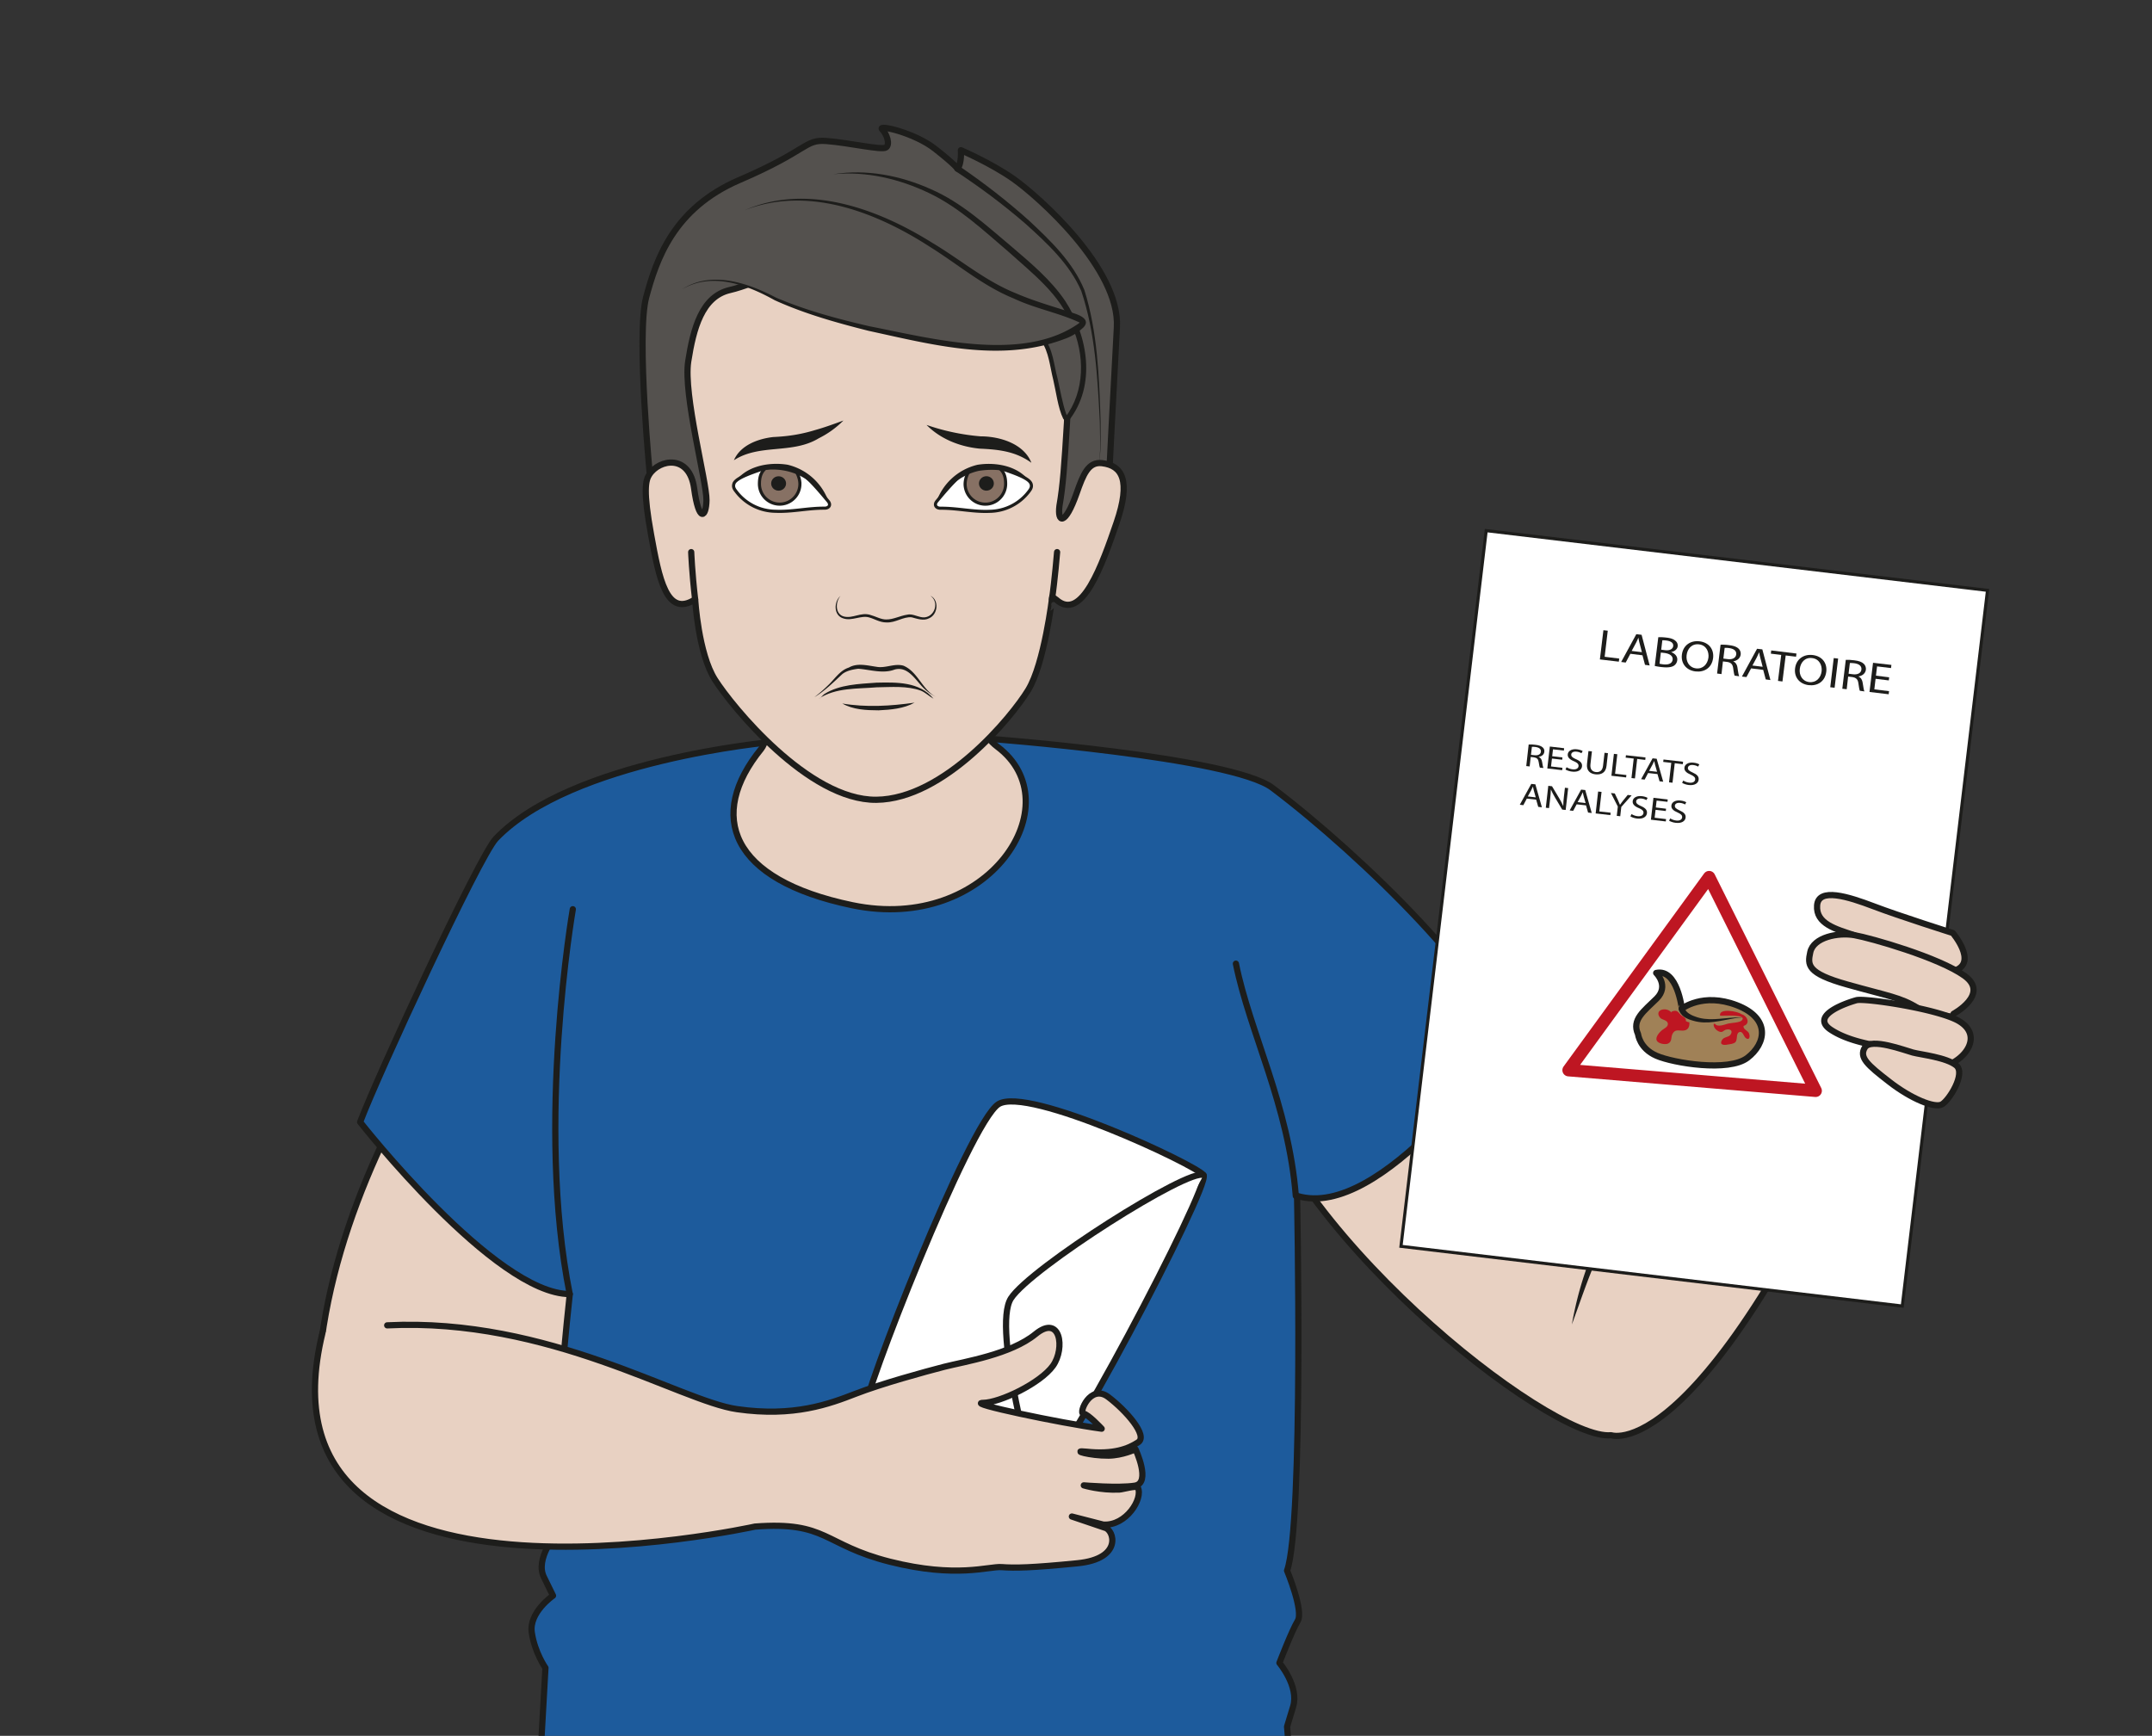 <?xml version="1.0" encoding="UTF-8" standalone="no"?><svg xmlns="http://www.w3.org/2000/svg" xml:space="preserve" viewBox="0 0 462.08 372.77"><rect x="0" y="0" width="462.08" height="372.77" fill="#333333" stroke="none"/><defs><clipPath id="a" clipPathUnits="userSpaceOnUse"><path d="M0 279.58h346.56V0H0Z"/></clipPath></defs><g clip-path="url(#a)" transform="matrix(1.333 0 0 -1.333 0 372.77)"><path d="M0 0c4.84 43.76 44.84 83.55 44.84 83.55s13.3-24.63 11.42-42.36c-1.89-17.73-12.62-30.22-12.62-30.22.13-1.39-13.57-37.12-22.96-37.12" style="fill:#e8d1c2;fill-opacity:1;fill-rule:nonzero;stroke:#1d1d1b;stroke-width:1;stroke-linecap:round;stroke-linejoin:round;stroke-miterlimit:10;stroke-dasharray:none;stroke-opacity:1" transform="translate(51.58 61.92)"/><path d="M0 0c-25.9 42.92-44.4 66.29-44.4 66.29s-15.81-17.5-12.53-35.86C-52.1 3.36-7.67-31.6 2.1-30.57c0 0 16.4-6.13 48.64 71.94C60.01 63.82 2.06 8.35 2.06 8.35" style="fill:#e8d1c2;fill-opacity:1;fill-rule:nonzero;stroke:#1d1d1b;stroke-width:1;stroke-linecap:round;stroke-linejoin:round;stroke-miterlimit:10;stroke-dasharray:none;stroke-opacity:1" transform="translate(257.43 79)"/><path d="M0 0s-4.47-26.42 30.1-21.36C42.72-19.51 34.68.56 34.68.56s39.37-2.94 46-7.93c14.64-11.04 36.05-32.2 37.27-41.48 0 0-19.7-28.39-33.29-24.26 0 0 1.08-52.81-1.61-60.37 0 0 2.7-6.48 1.72-8.1-.98-1.63-2.95-6.77-2.95-6.77s3.19-3.78 2.21-7.03l-.98-3.24 3.15-37.6s-130.64-20.37-126.29 2.62c1.5 7.96 2.95 31.47 2.95 31.47l.73 12.98s-1.72 2.44-2.2 5.68c-.5 3.25 3.42 5.95 3.42 5.95l-1.46 2.98c-1.48 2.97 2.03 7.03 2.03 7.03-1.05 10 2.13 38.58 2.13 38.58-12.08.02-33.77 27.71-33.77 27.71 2.68 7.18 19.15 42.81 21.87 45.66C-32.29-2.89 0 0 0 0" style="fill:#1d5b9c;fill-opacity:1;fill-rule:nonzero;stroke:none" transform="translate(124.27 160.1)"/><path d="M0 0s-4.47-26.42 30.1-21.36C42.72-19.51 34.68.56 34.68.56s39.37-2.94 46-7.93c14.64-11.04 36.05-32.2 37.27-41.48 0 0-19.7-28.39-33.29-24.26 0 0 1.08-52.81-1.61-60.37 0 0 2.7-6.48 1.72-8.1-.98-1.63-2.95-6.77-2.95-6.77s3.19-3.78 2.21-7.03l-.98-3.24 3.15-37.6s-130.64-20.37-126.29 2.62c1.5 7.96 2.95 31.47 2.95 31.47l.73 12.98s-1.72 2.44-2.2 5.68c-.5 3.25 3.42 5.95 3.42 5.95l-1.46 2.98c-1.48 2.97 2.03 7.03 2.03 7.03-1.05 10 2.13 38.58 2.13 38.58-12.08.02-33.77 27.71-33.77 27.71 2.68 7.18 19.15 42.81 21.87 45.66C-32.29-2.89 0 0 0 0Z" style="fill:none;stroke:#1d1d1b;stroke-width:1;stroke-linecap:round;stroke-linejoin:round;stroke-miterlimit:10;stroke-dasharray:none;stroke-opacity:1" transform="translate(124.27 160.1)"/><path d="M0 0s-3.2-10.57-4.33-20.05c0 0-1-8.05 3.68-11.55 12.16-9.1-1.3-30.12-23.34-25.55-19.74 4.1-23.43 14.46-14.67 25.21 1.03 1.28 4.92 11.27-1.65 28.46C-46.88 13.7 0 0 0 0" style="fill:#e8d1c2;fill-opacity:1;fill-rule:nonzero;stroke:none" transform="translate(161.29 190.96)"/><path d="M0 0s-3.2-10.57-4.33-20.05c0 0-1-8.05 3.68-11.55 12.16-9.1-1.3-30.12-23.34-25.55-19.74 4.1-23.43 14.46-14.67 25.21 1.03 1.28 4.92 11.27-1.65 28.46C-46.88 13.7 0 0 0 0Z" style="fill:none;stroke:#1d1d1b;stroke-width:1;stroke-linecap:round;stroke-linejoin:round;stroke-miterlimit:10;stroke-dasharray:none;stroke-opacity:1" transform="translate(161.29 190.96)"/><path d="M0 0s-6-34.54-.5-62" style="fill:none;stroke:#1d1d1b;stroke-width:1;stroke-linecap:round;stroke-linejoin:round;stroke-miterlimit:10;stroke-dasharray:none;stroke-opacity:1" transform="translate(92.27 133.17)"/><path d="M0 0c2.25-11.14 8.48-22.73 9.65-37.42" style="fill:none;stroke:#1d1d1b;stroke-width:1;stroke-linecap:round;stroke-linejoin:round;stroke-miterlimit:10;stroke-dasharray:none;stroke-opacity:1" transform="translate(199.08 124.4)"/><path d="M0 0c1.27 7.33 5 19.5 12.69 22.2a9.85 9.85 0 0 1-2.63-1.9C4.83 14.7 2.6 7.05 0 0" style="fill:#1d1d1b;fill-opacity:1;fill-rule:nonzero;stroke:none" transform="translate(253.2 66.28)"/><path d="m0 0 80.75-9.62 13.73 115.3-80.75 9.62z" style="fill:#fff;fill-opacity:1;fill-rule:nonzero;stroke:none" transform="translate(225.67 78.86)"/><path d="m0 0 80.75-9.62 13.73 115.3-80.75 9.62z" style="fill:none;stroke:#1d1d1b;stroke-width:.5;stroke-linecap:butt;stroke-linejoin:miter;stroke-miterlimit:10;stroke-dasharray:none;stroke-opacity:1" transform="translate(225.67 78.86)"/><path d="M0 0c-3.01 1-6.22 1.85-6 4.8.21 2.94 5.02 1.42 9.12-.14C7.2 3.1 15.86.36 15.86.36s3.96-4.66.44-6.01" style="fill:#e8d1c2;fill-opacity:1;fill-rule:nonzero;stroke:#1d1d1b;stroke-width:1;stroke-linecap:round;stroke-linejoin:round;stroke-miterlimit:10;stroke-dasharray:none;stroke-opacity:1" transform="translate(298.7 128.98)"/><path d="M0 0s5.86 3.17 1.77 6.12c-4.1 2.95-15.11 6.09-17.74 6.55-2.63.46-6.59-.33-7.11-2.75-.44-2.04-.56-3.38 5.95-5.2C-10.62 2.88-8.48 2.65-5.73.9" style="fill:#e8d1c2;fill-opacity:1;fill-rule:nonzero;stroke:#1d1d1b;stroke-width:1;stroke-linecap:round;stroke-linejoin:round;stroke-miterlimit:10;stroke-dasharray:none;stroke-opacity:1" transform="translate(314.68 116.32)"/><path d="M0 0s3.65-2.46 6.33-.93C9 .6 10.49 3.71 7.29 5.67 4.08 7.65-7.95 9.46-9.32 9.08c-1.38-.38-7.6-2.43-4.12-4.75 3.48-2.31 9-2.75 10.72-3.09A6.05 6.05 0 0 0 0 0" style="fill:#e8d1c2;fill-opacity:1;fill-rule:nonzero;stroke:none" transform="translate(308.34 109.43)"/><path d="M0 0s3.65-2.46 6.33-.93C9 .6 10.49 3.71 7.29 5.67 4.08 7.65-7.95 9.46-9.32 9.08c-1.38-.38-7.6-2.43-4.12-4.75 3.48-2.31 9-2.75 10.72-3.09A6.05 6.05 0 0 0 0 0Z" style="fill:none;stroke:#1d1d1b;stroke-width:1;stroke-linecap:round;stroke-linejoin:round;stroke-miterlimit:10;stroke-dasharray:none;stroke-opacity:1" transform="translate(308.34 109.43)"/><path d="M0 0c-.98-1.6.4-2.8 3.94-5.54 3.52-2.74 7.3-4.27 8.45-3.64 1.16.62 3.9 4.98 2.33 6.28-1.56 1.29-5.66 1.73-6.99 2.08C6.4-.46.98 1.6 0 0" style="fill:#e8d1c2;fill-opacity:1;fill-rule:nonzero;stroke:none" transform="translate(300.4 110.9)"/><path d="M0 0c-.98-1.6.4-2.8 3.94-5.54 3.52-2.74 7.3-4.27 8.45-3.64 1.16.62 3.9 4.98 2.33 6.28-1.56 1.29-5.66 1.73-6.99 2.08C6.4-.46.98 1.6 0 0Z" style="fill:none;stroke:#1d1d1b;stroke-width:1;stroke-linecap:round;stroke-linejoin:round;stroke-miterlimit:10;stroke-dasharray:none;stroke-opacity:1" transform="translate(300.4 110.9)"/><path d="M0 0s.84 16.61 1.36 26.07c.52 9.46-12.72 21.14-16.65 23.91-3.57 2.52-8.48 4.63-8.48 4.63s.17-2.13-.55-2.98c0 0-.23.54-3.61 3.2-3.34 2.63-9.33 3.95-8.53 3.15.8-.81 1.3-2.45.63-2.93-.68-.48-5.99.77-9.6 1.04-3.6.27-2.82-1.48-14.06-6.3C-70.07 45.22-72.83 37-74.46 30.94c-1.63-6.07.65-29.64.69-29.54 0 0 39.24-51.97 73.77-1.41" style="fill:#54514e;fill-opacity:1;fill-rule:nonzero;stroke:none" transform="translate(178.55 200.84)"/><path d="M0 0s.84 16.61 1.36 26.07c.52 9.46-12.72 21.14-16.65 23.91-3.57 2.52-8.48 4.63-8.48 4.63s.17-2.13-.55-2.98c0 0-.23.54-3.61 3.2-3.34 2.63-9.33 3.95-8.53 3.15.8-.81 1.3-2.45.63-2.93-.68-.48-5.99.77-9.6 1.04-3.6.27-2.82-1.48-14.06-6.3C-70.07 45.22-72.83 37-74.46 30.94c-1.63-6.07.65-29.64.69-29.54 0 0 39.24-51.97 73.77-1.41z" style="fill:none;stroke:#1d1d1b;stroke-width:1;stroke-linecap:round;stroke-linejoin:round;stroke-miterlimit:10;stroke-dasharray:none;stroke-opacity:1" transform="translate(178.55 200.84)"/><path d="M0 0c3.95-2.7 7.72-5.61 11.27-8.8 3.47-3.25 7.05-6.67 8.9-11.17 2.15-6.84 2.38-14.09 2.62-21.2-.05-2.35.2-4.8-.4-7.1.55 2.3.26 4.75.27 7.1-.36 7.04-.73 14.3-2.98 21.02-1.85 4.32-5.47 7.67-8.91 10.78C7.2-6.27 3.39-3.43-.55-.84-1.1-.5-.57.4 0 0" style="fill:#1d1d1b;fill-opacity:1;fill-rule:nonzero;stroke:none" transform="translate(154.5 252.9)"/><path d="M0 0c-.37-2.8.9-3.3 2.76 2 1.07 3.05 1.89 5.11 4.1 4.85 3.25-.39 4.66-2.79 2.34-9.59C6.87-9.54 3.6-18.79-.5-15.16l-.61.44-.05.04S-2.43-25.43-5.04-29.7c-2.6-4.28-13.5-17.57-24.46-17.68-10.97-.1-23.29 15.1-25.98 19.33-2.7 4.22-3.2 12.96-3.2 12.96-4.6-2.98-5.82 3.33-7.1 10.4-1.29 7.08-.9 8.77-.29 9.71 1.61 2.49 6.47 3.33 7.22-2.23.76-5.57 1.94-4.73 1.99-1.9.05 2.92-3.77 17.03-2.94 22.36.83 5.32 2.2 10.45 6.7 11.49 4.5 1.03 10.67 4.74 17.46 3.89 6.79-.85 14.93-6.65 22.66-5.19C-1.22 35.67 1.75 22.75 1.21 13.38.8 6.54.55 3.1 0 0" style="fill:#e8d1c2;fill-opacity:1;fill-rule:nonzero;stroke:none" transform="translate(170.66 198.18)"/><path d="M0 0c-.37-2.8.9-3.3 2.76 2 1.07 3.05 1.89 5.11 4.1 4.85 3.25-.39 4.66-2.79 2.34-9.59C6.87-9.54 3.6-18.79-.5-15.16l-.61.44-.05.04S-2.43-25.43-5.04-29.7c-2.6-4.28-13.5-17.57-24.46-17.68-10.97-.1-23.29 15.1-25.98 19.33-2.7 4.22-3.2 12.96-3.2 12.96-4.6-2.98-5.82 3.33-7.1 10.4-1.29 7.08-.9 8.77-.29 9.71 1.61 2.49 6.47 3.33 7.22-2.23.76-5.57 1.94-4.73 1.99-1.9.05 2.92-3.77 17.03-2.94 22.36.83 5.32 2.2 10.45 6.7 11.49 4.5 1.03 10.67 4.74 17.46 3.89 6.79-.85 14.93-6.65 22.66-5.19C-1.22 35.67 1.75 22.75 1.21 13.38.8 6.54.55 3.1 0 0Z" style="fill:none;stroke:#1d1d1b;stroke-width:1;stroke-linecap:round;stroke-linejoin:round;stroke-miterlimit:10;stroke-dasharray:none;stroke-opacity:1" transform="translate(170.66 198.18)"/><path d="M0 0s11.43 2.18 23.15-7.6c11.73-9.8 13.69-11.76 15.82-17.01 3.68-9.06-1.32-14.8-1.32-14.8-1.23-.08-2.4 12.8-4.25 12.9-5.15.3-9.95-.15-12.83 2.34" style="fill:#54514e;fill-opacity:1;fill-rule:nonzero;stroke:none" transform="translate(134.25 251.58)"/><path d="M0 0c5.3.86 10.82-.21 15.72-2.42 4.97-2.16 8.98-5.9 13.09-9.34 3.04-2.61 6.21-5.25 8.5-8.62 3.7-5.65 5.06-13.62.63-19.28-.32-.34-.8.03-.94.3-.82 1.65-1.17 4.49-1.6 6.28-.52 2.02-.7 4.51-1.93 6.2-.09.04-.02.03-.22.05l-1.26.08c-3.83.3-8.32-.1-11.42 2.58 3.53-2.56 8.2-1.71 12.3-1.99.32-.03.69.06 1-.18 1.51-1.75 1.64-4.44 2.24-6.59.35-1.52.83-4.26 1.39-5.7.05-.11.1-.23.16-.32.04-.1.16-.1-.04-.07l-.27-.13c3.2 4.18 3.16 10.12 1.03 14.8-1.88 5-6.27 8.32-10.2 11.87-4.03 3.44-7.93 7.12-12.75 9.43C10.68-.77 5.33.52 0 0" style="fill:#1d1d1b;fill-opacity:1;fill-rule:nonzero;stroke:none" transform="translate(134.25 251.58)"/><path d="M0 0s4.98 3.76 13.52-.8c8.53-4.55 29.82-8.76 37.45-8.65 7.62.12 13.13 2.67 13.59 4.05.45 1.38-9.24 2.21-17.45 7.9C38.9 8.2 24.56 18.56 10.1 12.76" style="fill:#54514e;fill-opacity:1;fill-rule:nonzero;stroke:none" transform="translate(109.85 233.03)"/><path d="M0 0c4.7 3.06 10.6 1.06 15.13-1.32 4.84-2.08 9.97-3.44 15.1-4.63 10.08-1.97 24.72-5.9 33.72.49.08.07.14.23.13.18 0-.16.06-.12-.05-.05-3.38 1.57-7.17 2.24-10.58 3.86-4.95 2-9.05 5.55-13.54 8.34-8.67 5.6-19.65 9.85-29.81 5.88 10.09 4.4 21.4.26 30.2-5.24 4.54-2.7 8.58-6.18 13.51-8.15 3.02-1.31 6.2-2.18 9.35-3.22.97-.32 2.64-1 1.55-2.23a8.45 8.45 0 0 0-3.14-1.92C51.3-11.88 40.3-8.9 30.06-6.68c-5.14 1.3-10.27 2.73-15.12 4.93C10.47.75 4.81 2.85 0 0" style="fill:#1d1d1b;fill-opacity:1;fill-rule:nonzero;stroke:none" transform="translate(109.85 233.03)"/><path d="M0 0s.12-3.24.63-7.6" style="fill:none;stroke:#1d1d1b;stroke-width:1;stroke-linecap:round;stroke-linejoin:miter;stroke-miterlimit:10;stroke-dasharray:none;stroke-opacity:1" transform="translate(111.34 190.7)"/><path d="M0 0s-.37-4.54-.83-7.6" style="fill:none;stroke:#1d1d1b;stroke-width:1;stroke-linecap:round;stroke-linejoin:miter;stroke-miterlimit:10;stroke-dasharray:none;stroke-opacity:1" transform="translate(170.28 190.7)"/><path d="M0 0c-.84-.97-.9-2.97.57-3.33 1.42-.34 2.67.72 4.18.28.93-.25 1.78-.77 2.62-.75 1.12-.02 2.22.6 3.38.77.71.18 1.5-.24 2.13-.37 2.01-.53 3.28 2.18 1.62 3.42 1.41-.7 1.2-3-.21-3.62-.9-.49-1.98-.07-2.84.15-1.37.12-2.6-.92-4.07-.83-1.06 0-1.89.57-2.75.8-1.27.4-2.79-.61-4.15-.16C-1.13-3.19-1.11-.95 0 0" style="fill:#1d1d1b;fill-opacity:1;fill-rule:nonzero;stroke:none" transform="translate(135.39 183.65)"/><path d="M0 0c1.37-1.1 2.85-2.91 3.98-4.25.48-.58.16-1.13-.6-1.12-2.65.02-5.25-.62-7.9-.5A8.07 8.07 0 0 0-10.9-2.6c-.25.32-.46.67-.3 1.15.02.1.08.2.16.3C-10.46-.43-8.7.22-6.7.9c2.2.73 5 .48 6.7-.9" style="fill:#fff;fill-opacity:1;fill-rule:nonzero;stroke:#1d1d1b;stroke-width:.5;stroke-linecap:butt;stroke-linejoin:miter;stroke-miterlimit:10;stroke-dasharray:none;stroke-opacity:1" transform="translate(129.42 203.15)"/><path d="M0 0c.4-.55.72-1.44.72-2.18a3.26 3.26 0 1 0-6.52 0c0 1.04.23 1.9.97 2.5 0 0 1.38.31 2.13.26C-2.7.58-1.5.5-1 .35-.48.19 0 0 0 0" style="fill:#877164;fill-opacity:1;fill-rule:evenodd;stroke:none" transform="translate(128.13 203.87)"/><path d="M0 0c.4-.55.72-1.44.72-2.18a3.26 3.26 0 1 0-6.52 0c0 1.04.23 1.9.97 2.5 0 0 1.38.31 2.13.26C-2.7.58-1.5.5-1 .35-.48.19 0 0 0 0Z" style="fill:none;stroke:#1d1d1b;stroke-width:.5;stroke-linecap:butt;stroke-linejoin:miter;stroke-miterlimit:10;stroke-dasharray:none;stroke-opacity:1" transform="translate(128.13 203.87)"/><path d="M0 0c0-.64-.54-1.16-1.2-1.16-.67 0-1.2.52-1.2 1.16 0 .64.53 1.16 1.2 1.16C-.54 1.16 0 .64 0 0" style="fill:#1d1d1b;fill-opacity:1;fill-rule:evenodd;stroke:none" transform="translate(126.62 201.76)"/><path d="M0 0c1.7 2.83 5.54 3.57 8.64 3.08a9.26 9.26 0 0 0 6.74-6.35 12.02 12.02 0 0 1-3 3.45C8.96 3.03 3.33 3.06 0 0" style="fill:#1d1d1b;fill-opacity:1;fill-rule:nonzero;stroke:none" transform="translate(118.22 201.7)"/><path d="M0 0c1.03 2.42 3.9 3.47 6.34 3.74 2.41.11 4.48.43 6.8 1.14 1.5.42 2.97.96 4.5 1.52a15.05 15.05 0 0 0-3.97-2.86C9.39.94 4.15 2.7 0 0" style="fill:#1d1d1b;fill-opacity:1;fill-rule:nonzero;stroke:none" transform="translate(118.22 205.5)"/><path d="M0 0c-2.56 1.86-5.29 2.14-8.32 2.28-3.16.3-6.33 1.54-8.57 3.82a35.51 35.51 0 0 1 8.72-1.84C-5.12 4.26-1.22 3.1 0 0" style="fill:#1d1d1b;fill-opacity:1;fill-rule:nonzero;stroke:none" transform="translate(166.14 205.09)"/><path d="M0 0c-1.36-1.1-2.84-2.9-3.97-4.24-.48-.58-.15-1.13.6-1.13 2.65.03 5.25-.62 7.9-.5a8.07 8.07 0 0 1 6.38 3.27c.24.32.46.67.3 1.15-.03.1-.09.2-.17.3C10.47-.43 8.72.22 6.72.9 4.51 1.63 1.7 1.38 0 0" style="fill:#fff;fill-opacity:1;fill-rule:nonzero;stroke:#1d1d1b;stroke-width:.5;stroke-linecap:butt;stroke-linejoin:miter;stroke-miterlimit:10;stroke-dasharray:none;stroke-opacity:1" transform="translate(154.88 203.14)"/><path d="M0 0a3.99 3.99 0 0 1-.73-2.18 3.26 3.26 0 1 1 6.53 0c0 1.04-.23 1.9-.97 2.5 0 0-1.38.3-2.13.26C2.7.58 1.48.5 1 .35.48.19 0 0 0 0" style="fill:#877164;fill-opacity:1;fill-rule:evenodd;stroke:none" transform="translate(156.19 203.87)"/><path d="M0 0a3.99 3.99 0 0 1-.73-2.18 3.26 3.26 0 1 1 6.53 0c0 1.04-.23 1.9-.97 2.5 0 0-1.38.3-2.13.26C2.7.58 1.48.5 1 .35.48.19 0 0 0 0Z" style="fill:none;stroke:#1d1d1b;stroke-width:.5;stroke-linecap:butt;stroke-linejoin:miter;stroke-miterlimit:10;stroke-dasharray:none;stroke-opacity:1" transform="translate(156.19 203.87)"/><path d="M0 0c0-.64.54-1.16 1.2-1.16.67 0 1.2.52 1.2 1.16 0 .64-.53 1.17-1.2 1.17C.54 1.17 0 .64 0 0" style="fill:#1d1d1b;fill-opacity:1;fill-rule:evenodd;stroke:none" transform="translate(157.69 201.76)"/><path d="M0 0c-2.17 2.16-5.59 2.55-8.43 2.1-2.92-.64-5.43-2.78-6.95-5.36a9.27 9.27 0 0 0 6.74 6.34C-5.54 3.58-1.7 2.83 0 0" style="fill:#1d1d1b;fill-opacity:1;fill-rule:nonzero;stroke:none" transform="translate(166.1 201.69)"/><path d="M0 0c-.72.4-1.32 1-2.04 1.3-2.23.81-4.76.57-7.12.54-3.14-.27-6.6-.02-9.33-1.84.38.14.58.55.93.78 2.47 1.53 5.56 1.6 8.37 1.81C-5.92 2.66-2.25 2.75 0 0" style="fill:#1d1d1b;fill-opacity:1;fill-rule:nonzero;stroke:none" transform="translate(150.38 167.08)"/><path d="M0 0a8.08 8.08 0 0 0-2.35 1.75c-1.2 1.3-2.4 3.29-4.43 2.7-1.87-.7-3.93 0-5.83.14-.85-.11-1.88-.3-2.58-.87-1.4-1.3-2.83-2.72-4.5-3.72.78.6 1.51 1.23 2.2 1.91 1.06.98 1.9 2.41 3.36 2.87 1.37.79 2.98.33 4.43.13 1.47-.29 2.91.6 4.38.17 2.35-1 3-3.91 5.32-5.08" style="fill:#1d1d1b;fill-opacity:1;fill-rule:nonzero;stroke:none" transform="translate(150.86 167.32)"/><path d="M0 0c3.83-.65 7.81-.41 11.64.14C9.88-.84 7.8-1 5.84-1.1 3.86-1.09 1.73-1 0 0" style="fill:#1d1d1b;fill-opacity:1;fill-rule:nonzero;stroke:none" transform="translate(135.68 166.31)"/><path d="m0 0 .7-.08-.5-4.2 2.35-.29-.07-.5-3.05.36Z" style="fill:#1d1d1b;fill-opacity:1;fill-rule:nonzero;stroke:none" transform="translate(258.28 178.12)"/><path d="m0 0-.37 1.42c-.09.32-.14.61-.19.9h-.01a14.2 14.2 0 0 0-.38-.82l-.7-1.3Zm-1.86-.26-.75-1.41-.73.09L-.9 2.9l.85-.1 1.3-4.94-.75.1L.09-.5z" style="fill:#1d1d1b;fill-opacity:1;fill-rule:nonzero;stroke:none" transform="translate(264.48 174.58)"/><path d="m0 0 .64-.08c.75-.09 1.23.2 1.29.65.06.55-.4.82-1.12.91a3.5 3.5 0 0 1-.63.03Zm-.27-2.26c.13-.03.34-.07.59-.1.73-.09 1.43.07 1.52.75.07.64-.54.98-1.3 1.08l-.6.07zm-.2 4.27c.31.02.8 0 1.3-.06.7-.08 1.15-.24 1.46-.52.27-.22.4-.52.36-.89C2.6.1 2.2-.26 1.6-.38v-.01c.5-.18 1.07-.62.98-1.32a1.2 1.2 0 0 0-.57-.89C1.59-2.85.95-2.9.06-2.8a9.5 9.5 0 0 0-1.1.18z" style="fill:#1d1d1b;fill-opacity:1;fill-rule:nonzero;stroke:none" transform="translate(267.59 174.98)"/><path d="M0 0c-.12-1 .4-1.98 1.52-2.12 1.12-.13 1.86.68 2 1.75.1.93-.34 1.98-1.52 2.12C.82 1.89.12 1.03 0 0m4.27-.44c-.2-1.62-1.45-2.34-2.85-2.17C-.03-2.43-.93-1.35-.76.08c.18 1.5 1.38 2.34 2.85 2.16C3.59 2.06 4.43.96 4.27-.44" style="fill:#1d1d1b;fill-opacity:1;fill-rule:nonzero;stroke:none" transform="translate(271.68 174.09)"/><path d="m0 0 .72-.09C1.48-.18 2 .12 2.07.66c.07.6-.4.93-1.16 1.03a3.3 3.3 0 0 1-.7.03Zm-.45 2.23c.36.02.88 0 1.37-.07.76-.09 1.23-.27 1.54-.57.25-.25.37-.59.33-.95C2.7.02 2.2-.34 1.6-.44v-.02c.4-.17.61-.54.68-1.04.1-.68.18-1.15.27-1.35l-.73.1c-.07.14-.15.56-.23 1.16-.09.67-.35.95-.99 1.05l-.67.08L-.3-2.5l-.71.09z" style="fill:#1d1d1b;fill-opacity:1;fill-rule:nonzero;stroke:none" transform="translate(277.6 173.55)"/><path d="m0 0-.37 1.42c-.09.32-.14.61-.19.9h-.01c-.12-.27-.24-.55-.38-.82l-.7-1.3Zm-1.86-.26-.75-1.4-.73.08L-.9 2.9l.85-.1 1.3-4.94-.75.1L.09-.5z" style="fill:#1d1d1b;fill-opacity:1;fill-rule:nonzero;stroke:none" transform="translate(283.93 172.23)"/><path d="m0 0-1.67.2.06.52 4.07-.5-.07-.51-1.67.2L.2-4.28l-.72.09Z" style="fill:#1d1d1b;fill-opacity:1;fill-rule:nonzero;stroke:none" transform="translate(286.92 174.14)"/><path d="M0 0c-.12-1 .4-1.98 1.52-2.12 1.12-.13 1.87.68 2 1.75.1.93-.35 1.98-1.53 2.12C.82 1.9.12 1.03 0 0m4.27-.44c-.2-1.62-1.45-2.34-2.85-2.17C-.03-2.43-.93-1.35-.76.08c.18 1.5 1.38 2.34 2.85 2.16C3.59 2.06 4.43.96 4.27-.44" style="fill:#1d1d1b;fill-opacity:1;fill-rule:nonzero;stroke:none" transform="translate(289.91 171.88)"/><path d="m0 0-.57-4.7-.7.08.56 4.7z" style="fill:#1d1d1b;fill-opacity:1;fill-rule:nonzero;stroke:none" transform="translate(296.09 173.55)"/><path d="m0 0 .72-.09c.76-.09 1.28.2 1.35.75.07.6-.4.93-1.16 1.03-.34.04-.59.04-.7.03Zm-.45 2.23c.36.02.88 0 1.37-.07.76-.09 1.23-.27 1.54-.57.25-.25.37-.59.33-.95C2.7.02 2.2-.34 1.6-.44v-.02c.4-.17.61-.54.68-1.04.1-.68.18-1.15.27-1.35l-.73.1c-.07.13-.15.56-.23 1.16-.08.67-.35.95-.99 1.05l-.67.08L-.3-2.5l-.71.08z" style="fill:#1d1d1b;fill-opacity:1;fill-rule:nonzero;stroke:none" transform="translate(297.77 171.11)"/><path d="m0 0-2.13.26-.2-1.7 2.37-.29-.06-.5-3.09.37.57 4.7L.42 2.5l-.06-.51-2.25.27-.18-1.49L.06.5Z" style="fill:#1d1d1b;fill-opacity:1;fill-rule:nonzero;stroke:none" transform="translate(304.25 170.03)"/><path d="m0 0 .56-.06c.59-.07 1 .15 1.04.56.05.45-.32.7-.9.77-.27.03-.46.03-.55.02Zm-.37 1.67c.29.02.69 0 1.07-.05.58-.06.95-.2 1.2-.43.2-.18.29-.43.25-.7-.05-.47-.44-.74-.9-.81v-.02c.31-.13.48-.4.54-.78.08-.5.15-.86.22-1l-.57.06c-.06.1-.12.42-.19.87-.07.5-.28.71-.77.79l-.52.06-.17-1.53-.55.06z" style="fill:#1d1d1b;fill-opacity:1;fill-rule:nonzero;stroke:none" transform="translate(246.61 158.04)"/><path d="m0 0-1.65.19-.15-1.27L.04-1.3 0-1.68l-2.4.28.41 3.53 2.3-.27-.04-.38-1.75.2-.13-1.11L.04.37Z" style="fill:#1d1d1b;fill-opacity:1;fill-rule:nonzero;stroke:none" transform="translate(251.64 157.25)"/><path d="M0 0c.23-.15.58-.3.96-.34.56-.07.92.14.96.5.04.33-.17.54-.72.79-.67.28-1.07.63-1.01 1.13.06.55.65.9 1.48.8.44-.05.74-.17.92-.28l-.2-.35a2 2 0 0 1-.78.25c-.58.07-.84-.2-.86-.43-.04-.33.2-.52.77-.78.7-.31 1.02-.64.96-1.16-.06-.54-.6-.96-1.6-.84-.41.04-.85.2-1.06.34z" style="fill:#1d1d1b;fill-opacity:1;fill-rule:nonzero;stroke:none" transform="translate(252.35 156.05)"/><path d="m0 0-.24-2.09c-.09-.79.3-1.17.86-1.24.64-.07 1.08.23 1.17 1.01l.24 2.09.55-.06-.23-2.06C2.23-3.44 1.49-3.8.56-3.7-.3-3.6-.92-3.1-.79-2L-.56.05z" style="fill:#1d1d1b;fill-opacity:1;fill-rule:nonzero;stroke:none" transform="translate(256.43 158.6)"/><path d="m0 0 .55-.06-.36-3.15 1.82-.2-.04-.39-2.37.27Z" style="fill:#1d1d1b;fill-opacity:1;fill-rule:nonzero;stroke:none" transform="translate(259.97 158.2)"/><path d="m0 0-1.3.15.05.39L1.9.18l-.04-.4-1.3.16L.2-3.2l-.56.06Z" style="fill:#1d1d1b;fill-opacity:1;fill-rule:nonzero;stroke:none" transform="translate(263.16 157.44)"/><path d="m0 0-.3 1.06c-.07.24-.1.46-.15.67h-.01l-.29-.61-.53-.97Zm-1.44-.2L-2-1.26l-.57.07 1.85 3.36.66-.07L.99-1.6l-.59.07L.07-.37z" style="fill:#1d1d1b;fill-opacity:1;fill-rule:nonzero;stroke:none" transform="translate(266.92 155.31)"/><path d="m0 0-1.3.15.05.39L1.9.18l-.04-.4-1.3.16L.2-3.2l-.56.06Z" style="fill:#1d1d1b;fill-opacity:1;fill-rule:nonzero;stroke:none" transform="translate(269.21 156.75)"/><path d="M0 0c.23-.15.58-.3.96-.34.56-.07.92.14.96.5.04.33-.17.54-.72.79-.67.28-1.07.63-1.01 1.13.06.55.65.9 1.48.8.44-.05.75-.17.92-.28l-.2-.36c-.12.08-.4.22-.78.26-.58.07-.83-.2-.86-.43-.04-.33.2-.52.77-.78.7-.31 1.02-.64.96-1.16-.06-.54-.6-.96-1.6-.85-.41.05-.85.2-1.06.35z" style="fill:#1d1d1b;fill-opacity:1;fill-rule:nonzero;stroke:none" transform="translate(271.14 153.9)"/><path d="m0 0-.3 1.06c-.07.24-.1.46-.15.67h-.01l-.29-.61-.53-.97Zm-1.44-.2L-2-1.26l-.57.07 1.85 3.36.66-.07L.99-1.6l-.59.07L.07-.37z" style="fill:#1d1d1b;fill-opacity:1;fill-rule:nonzero;stroke:none" transform="translate(247.38 151.19)"/><path d="m0 0 .4 3.53.6-.07 1.16-1.94c.27-.45.47-.85.64-1.24h.01c0 .48.04.92.1 1.47l.17 1.47.52-.06-.4-3.52-.56.06-1.15 1.94c-.25.43-.49.86-.66 1.27H.81C.8 2.46.76 2.03.7 1.45L.52-.06Z" style="fill:#1d1d1b;fill-opacity:1;fill-rule:nonzero;stroke:none" transform="translate(249 149.52)"/><path d="m0 0-.3 1.06c-.07.24-.1.46-.15.67h-.01l-.29-.61-.53-.97Zm-1.44-.2L-2-1.25l-.57.06 1.85 3.36.66-.07L.99-1.6l-.59.07L.07-.37z" style="fill:#1d1d1b;fill-opacity:1;fill-rule:nonzero;stroke:none" transform="translate(255.41 150.27)"/><path d="m0 0 .55-.06-.36-3.15 1.82-.2-.04-.39-2.37.27z" style="fill:#1d1d1b;fill-opacity:1;fill-rule:nonzero;stroke:none" transform="translate(257.43 152.13)"/><path d="m0 0 .17 1.5-1.11 2.18.62-.07.5-1.04.33-.78h.02c.14.22.31.43.5.68l.73.9.63-.07L.73 1.44.56-.06Z" style="fill:#1d1d1b;fill-opacity:1;fill-rule:nonzero;stroke:none" transform="translate(260.43 148.21)"/><path d="M0 0c.23-.15.58-.3.96-.34.56-.07.92.14.96.5.04.33-.17.54-.72.79-.68.28-1.07.63-1.01 1.13.06.55.65.9 1.48.8.44-.05.75-.17.92-.28l-.2-.35a2 2 0 0 1-.78.25c-.58.07-.84-.2-.86-.43-.04-.33.2-.52.77-.78.7-.31 1.02-.64.96-1.16-.06-.54-.6-.96-1.6-.85-.41.05-.85.2-1.06.35Z" style="fill:#1d1d1b;fill-opacity:1;fill-rule:nonzero;stroke:none" transform="translate(262.81 148.5)"/><path d="m0 0-1.65.19-.15-1.27L.04-1.3 0-1.68l-2.4.28.41 3.53 2.3-.27-.04-.38-1.75.2-.13-1.11L.04.37Z" style="fill:#1d1d1b;fill-opacity:1;fill-rule:nonzero;stroke:none" transform="translate(268.33 148.99)"/><path d="M0 0c.23-.15.58-.3.96-.34.56-.07.92.14.96.5.04.33-.17.54-.72.79-.68.28-1.07.63-1.01 1.13.06.55.65.9 1.48.8.44-.05.74-.17.92-.28l-.2-.36c-.12.08-.4.22-.78.26-.58.07-.84-.2-.86-.43-.04-.33.2-.52.76-.78.7-.31 1.03-.64.97-1.16-.06-.54-.6-.96-1.6-.84-.41.04-.85.2-1.06.34z" style="fill:#1d1d1b;fill-opacity:1;fill-rule:nonzero;stroke:none" transform="translate(269.04 147.8)"/><path d="m0 0 22.64 31.1L39.8-3.32Z" style="fill:#fff;fill-opacity:1;fill-rule:nonzero;stroke:none" transform="translate(252.67 107.24)"/><path d="m0 0 22.64 31.1L39.8-3.32Z" style="fill:none;stroke:#be1622;stroke-width:2;stroke-linecap:round;stroke-linejoin:round;stroke-miterlimit:10;stroke-dasharray:none;stroke-opacity:1" transform="translate(252.67 107.24)"/><path d="M0 0s2.13-2.07.08-4.12c-2.06-2.04-4.06-3.4-3-5.74 0 0 .24-2.3 2.97-3.48 2.72-1.18 11.61-2.64 14.64-.34 3.02 2.3 3.78 6.37-1.7 8.49-5.5 2.11-8.86-.57-8.86-.57S3.42.74 0 0" style="fill:#a08157;fill-opacity:1;fill-rule:nonzero;stroke:none" transform="translate(266.78 122.9)"/><path d="M0 0s2.13-2.07.08-4.12c-2.06-2.04-4.06-3.4-3-5.74 0 0 .24-2.3 2.97-3.48 2.72-1.18 11.61-2.64 14.64-.34 3.02 2.3 3.78 6.37-1.7 8.49-5.5 2.11-8.86-.57-8.86-.57S3.42.74 0 0Z" style="fill:none;stroke:#1d1d1b;stroke-width:1;stroke-linecap:round;stroke-linejoin:round;stroke-miterlimit:10;stroke-dasharray:none;stroke-opacity:1" transform="translate(266.78 122.9)"/><path d="M0 0c-.19-.37-.88-.16-1.24-.26-2.2-.35-4.41-1.07-6.65-.4-.98.27-2.05.7-2.35 1.86-.15.64.82.87.97.23.03-.58.8-1.1 1.6-1.38 2.06-.83 4.27-.3 6.42-.19C-.87-.07-.22-.34 0 0" style="fill:#1d1d1b;fill-opacity:1;fill-rule:nonzero;stroke:none" transform="translate(280.65 115.86)"/><path d="M0 0c-.79 1-2.83.47-1.85-.81.27-.35 1.02-.36 1.22-.8.28-.64-.56-.94-.91-1.24-.37-.31-1.09-1.08-.83-1.65.24-.53 1.38-.7 1.81-.5.72.34.42 1.01.74 1.59.41.75.95.48 1.65.5.77.02 1.12.5 1.06 1.35-.23 0-.38.1-.58.2.15.54-.56.7-.87 1.05C.97.23.78.46.01.14" style="fill:#be1622;fill-opacity:1;fill-rule:nonzero;stroke:none" transform="translate(269.24 116.52)"/><path d="M0 0c.43-.6 1.56-.09 2.13.05.5.12 1.85.14 2.18.5.95 1.07-2.96.7-3.5.77-.24 1.28 2.9.7 3.42.25.95-.23 1.53-1.54.38-1.9-.16-.55.7-.74.87-1.22.23-.63-.02-1.16-.55-.72-.33.27-.47 1.24-1.1.9-.47-.26-.17-1.21-.57-1.6-.3-.27-.95-.32-1.31-.38-.53-.1-1.26-.05-.86.7.3.59 1.08.45 1.4.9.39.55.08.97-.63.84-.58-.11-.58-.61-1.27-.3-.45.21-.9.7-.8 1.23" style="fill:#be1622;fill-opacity:1;fill-rule:nonzero;stroke:none" transform="translate(276.26 114.7)"/><path d="M0 0c-.65.18-27.09 9.4-27.54 11.45-.45 2.05 16.87 46.58 21.58 49.52 4.72 2.93 31.87-9.81 33.03-11.44C28.24 47.9 2.73-.78 0 0" style="fill:#fff;fill-opacity:1;fill-rule:nonzero;stroke:none" transform="translate(166.8 40.8)"/><path d="M0 0c-.65.18-27.09 9.4-27.54 11.45-.45 2.05 16.87 46.58 21.58 49.52 4.72 2.93 31.87-9.81 33.03-11.44C28.24 47.9 2.73-.78 0 0Z" style="fill:none;stroke:#1d1d1b;stroke-width:1;stroke-linecap:round;stroke-linejoin:round;stroke-miterlimit:10;stroke-dasharray:none;stroke-opacity:1" transform="translate(166.8 40.8)"/><path d="M0 0s-7.06 24.82-3.96 29.67c3.11 4.86 28.74 21.1 31.03 19.86" style="fill:#fff;fill-opacity:1;fill-rule:nonzero;stroke:#1d1d1b;stroke-width:1;stroke-linecap:round;stroke-linejoin:round;stroke-miterlimit:10;stroke-dasharray:none;stroke-opacity:1" transform="translate(166.8 40.8)"/><path d="M0 0c-11.99-49.28 69.67-31.2 69.67-31.2 11.67.88 10.97-2.93 21.74-5.66 10.77-2.71 15.86-.72 18-.87 2.14-.16 4.82-.11 12.2.62 7.4.73 5.88 5.43 4.41 5.73l-5.3 1.8 5.06-1.3c3.7-.24 6.42 4.19 5.57 5.95-.18.4-2.42-.27-2.97-.3-3.06-.15-5.74.67-5.74.67s5.55-.47 8.22-.05c2.67.42.11 5.87.11 5.87s-2.11-1.01-4.36-1.03c-3-.03-6.12.9-3.6.64 4.38-.48 6.8.46 8.4 1.52 1.6 1.07-1.98 5.13-4.84 7.29-2.87 2.16-4.78-2.63-4.02-2.67.75-.04 2.97-2.44 2.97-2.44-6.82.93-21.9 4.13-19.11 4.16 2.78.04 9.28 3.19 11.27 5.99 1.98 2.8 1.19 8.36-2.8 5.1-4-3.28-11.41-4.44-14.7-5.27C96.9-6.3 90.1-8.16 85.88-9.8c-4.2-1.63-9.94-3.8-19.1-2.48-9.15 1.3-30.27 14.8-56.35 13.5" style="fill:#e8d1c2;fill-opacity:1;fill-rule:nonzero;stroke:#1d1d1b;stroke-width:1;stroke-linecap:round;stroke-linejoin:round;stroke-miterlimit:10;stroke-dasharray:none;stroke-opacity:1" transform="translate(51.94 64.91)"/></g></svg>